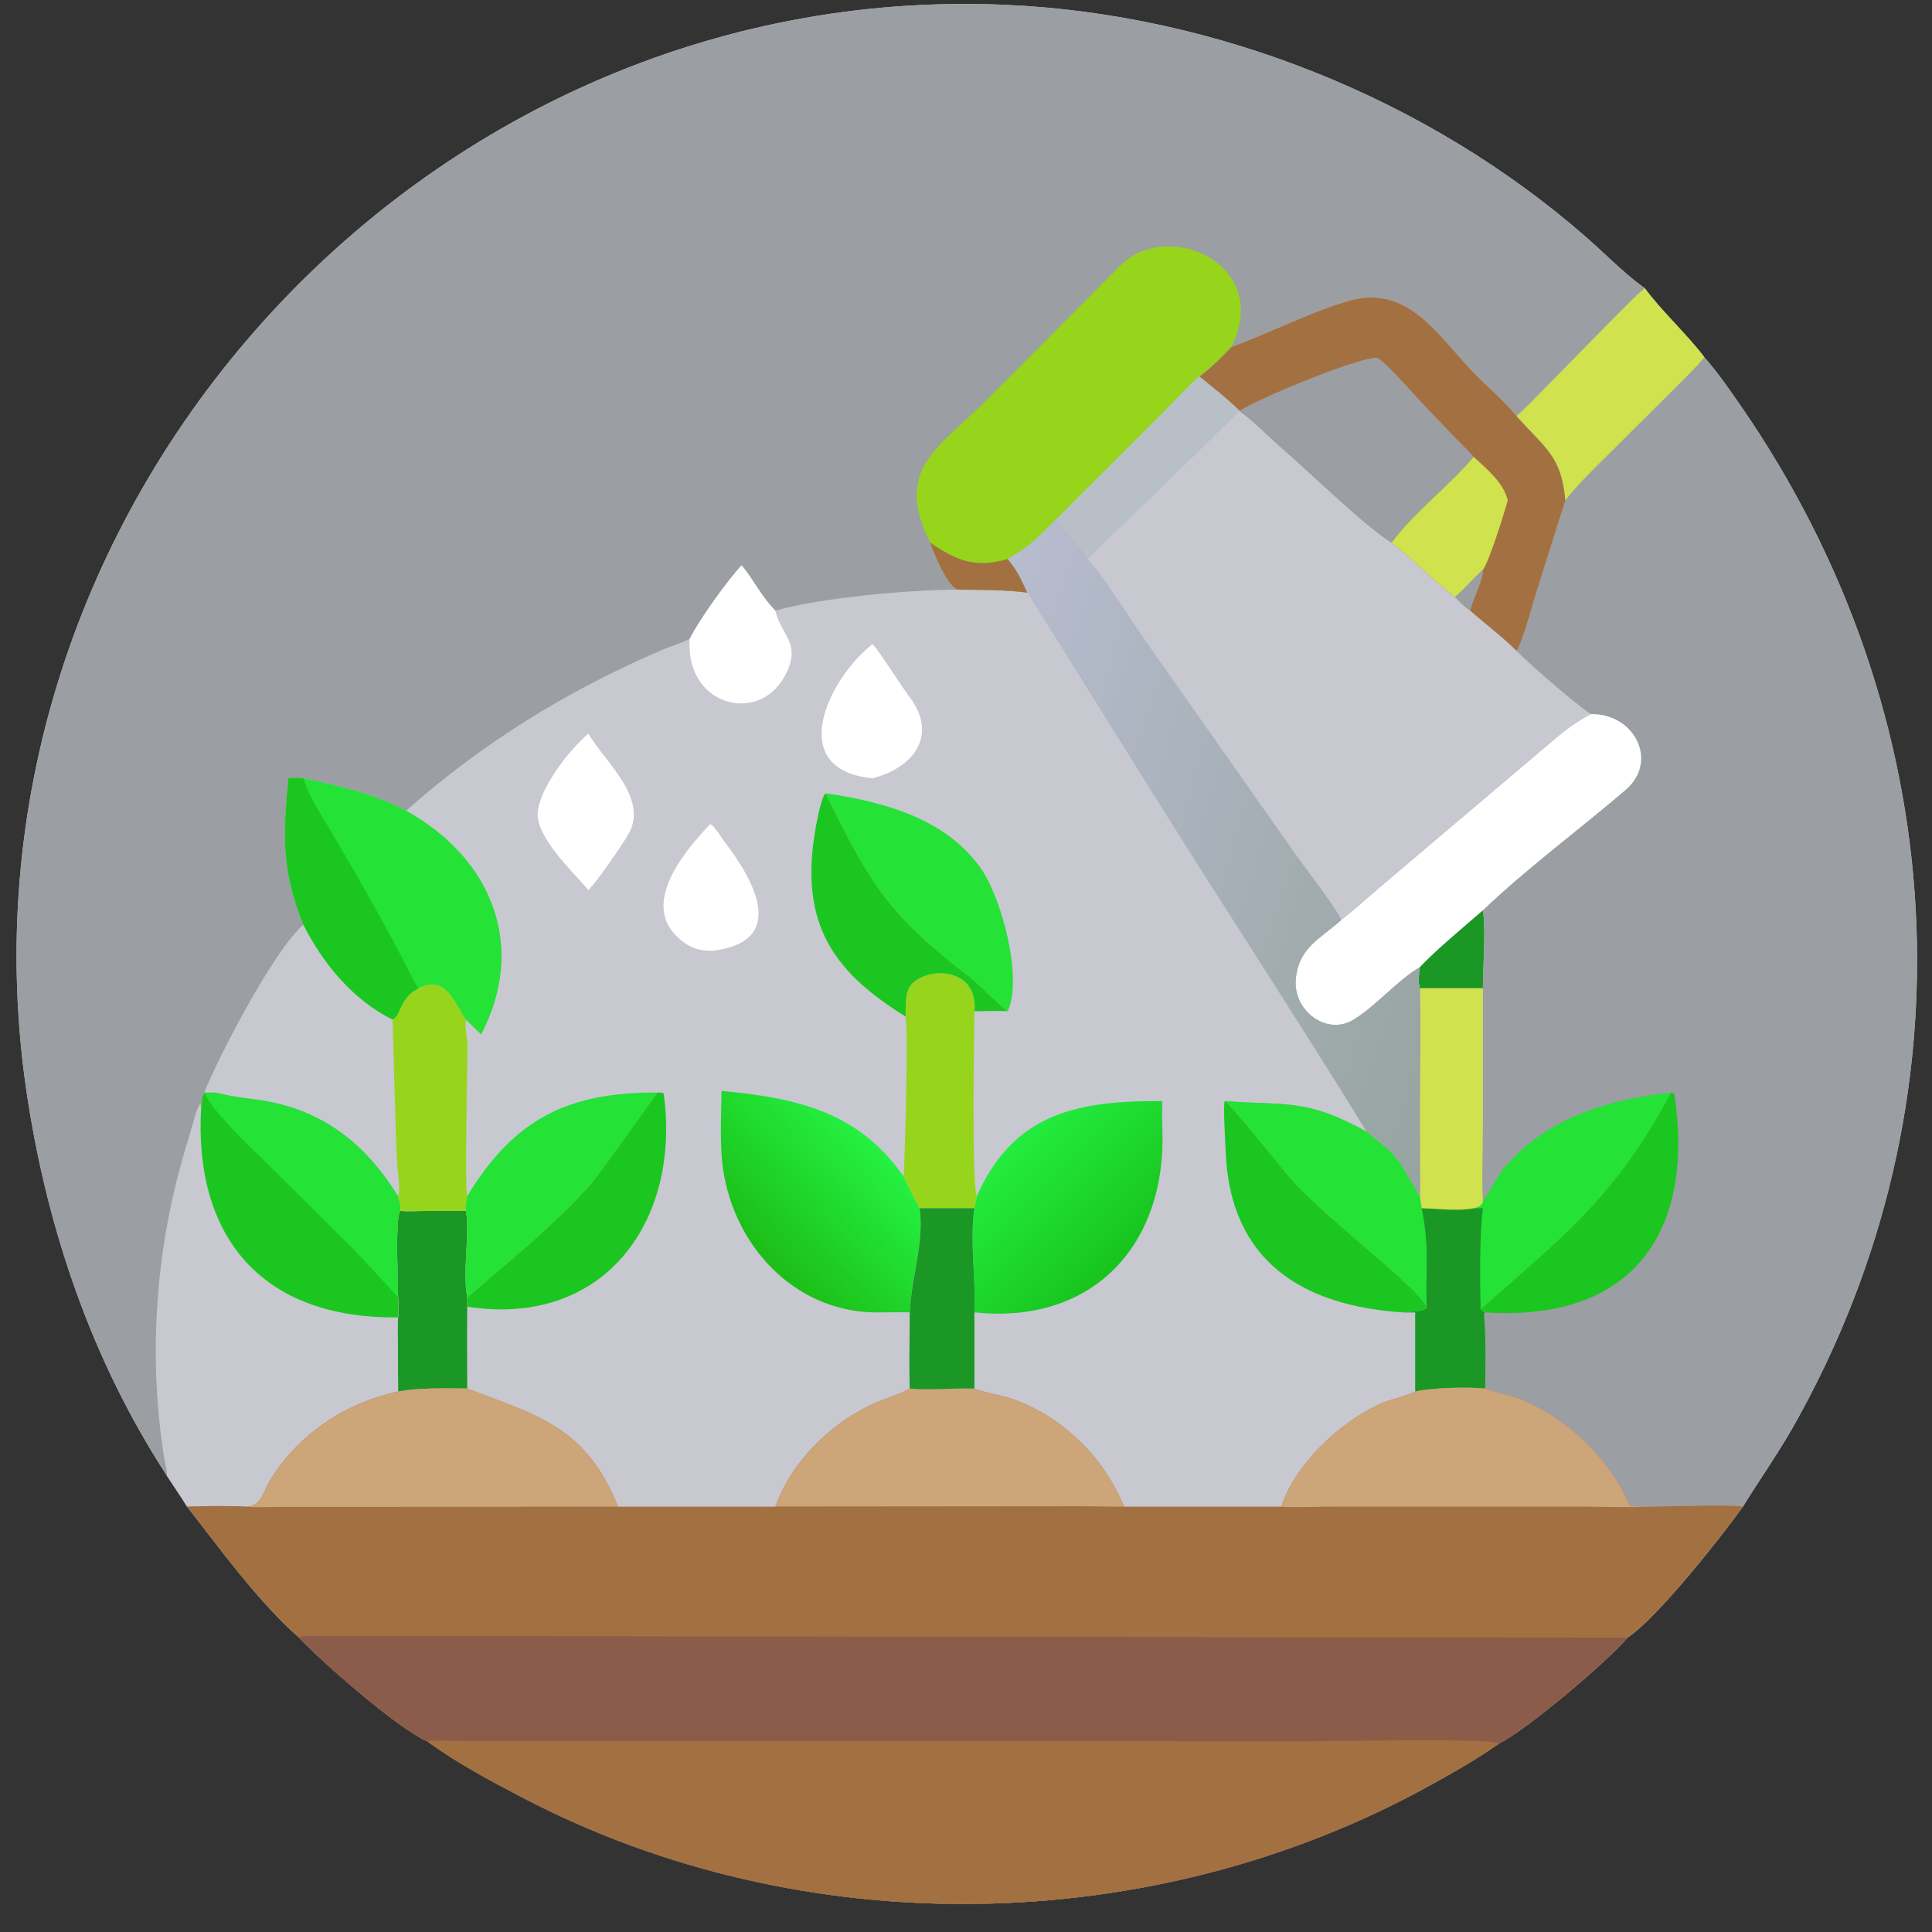 <?xml version="1.0" encoding="utf-8" ?><svg xmlns="http://www.w3.org/2000/svg" xmlns:xlink="http://www.w3.org/1999/xlink" width="1024" height="1024" viewBox="0 0 1024 1024"><rect x="0" y="0" width="1024" height="1024" fill="#333333" stroke="none"/><path fill="#C8C8D1" transform="scale(2 2)" d="M44.201 391.025C24.441 360.701 12.637 326.086 7.22 290.569C-16.437 135.457 111.221 -5.595 266.59 1.284C322.341 3.753 378.431 26.17 420.423 62.916C425.126 67.043 430.483 72.493 435.471 76.083L435.883 76.375C440.165 82.289 447.274 88.783 451.665 94.669C455.017 98.462 458.319 103.202 461.202 107.37C517.596 188.902 524.041 291.705 475.293 377.981C471.382 384.901 466.158 392.381 461.901 399.272C456.404 406.955 439.316 428.703 431.31 433.992C426.512 439.792 405.007 458.175 397.27 462.036C391.743 466.013 384.812 469.931 378.837 473.225C305.486 513.662 212.77 515.263 138.427 476.356C129.693 471.786 121.214 467.285 113.201 461.445C105.436 458.153 84.586 439.784 79.248 433.992C68.651 424.713 58.236 410.395 49.578 399.272C47.873 396.484 45.97 393.787 44.201 391.025Z"/><path fill="#1B9726" transform="scale(2 2)" d="M123.464 320.89C124.614 326.918 122.485 336.852 123.822 343.814C123.651 344.947 123.667 345.14 123.822 346.279C123.739 353.474 123.811 360.779 123.822 367.981C117.963 367.932 111.209 367.731 105.498 368.759L105.449 356.453C105.429 354.472 105.293 350.985 105.498 349.12C105.724 347.922 105.545 345.164 105.498 343.814C105.507 340.358 104.627 322.46 106.09 320.89C107.207 321.041 110.506 320.936 111.804 320.93L123.464 320.89Z"/><path fill="#9B9EA3" transform="scale(2 2)" d="M44.201 391.025C24.441 360.701 12.637 326.086 7.22 290.569C-16.437 135.457 111.221 -5.595 266.59 1.284C322.341 3.753 378.431 26.17 420.423 62.916C425.126 67.043 430.483 72.493 435.471 76.083L435.883 76.375C432.898 78.91 430.448 81.528 427.679 84.29L410.161 102.11C408.747 103.535 403.225 109.285 401.909 110.242C398.883 106.382 393.916 102.283 390.363 98.563C380.913 88.666 372.938 74.966 356.974 79.837C346.296 83.096 336.704 88.115 326.326 91.941C323.752 94.726 320.888 97.507 317.861 99.802C316.732 100.469 310.655 106.919 309.32 108.243L280.172 137.379C275.082 142.357 273.335 144.526 267.06 148.125C269.668 151.215 270.53 153.404 272.287 157.072C267.423 156.304 258.892 156.281 254.024 156.274C241.695 156.204 217.468 158.37 205.478 161.828C201.931 158.323 199.838 153.818 196.545 149.802C192.495 154.189 185.433 164.093 182.789 169.255C180.381 170.561 177.747 171.246 175.242 172.323C150.313 183.045 127.935 196.834 107.616 214.844C98.85 210.189 89.959 208.305 80.412 206.259C78.784 206.04 78.075 206.135 76.441 206.259C74.963 221.217 74.645 230.854 80.412 245.069C72.504 251.955 57.806 280.304 54.164 289.538C55.116 289.512 56.467 289.429 57.378 289.538C62.711 291.002 67.005 291.005 72.16 292.096C87.307 295.299 97.635 304.291 105.498 316.977C105.808 318.239 106.295 319.646 106.09 320.89C104.627 322.46 105.507 340.358 105.498 343.814C105.545 345.164 105.724 347.922 105.498 349.12C105.293 350.985 105.429 354.472 105.449 356.453L105.498 368.759C91.406 371.925 79.568 379.713 71.743 391.999C69.734 395.152 69.468 399.157 65.36 399.272C63.95 399.044 50.904 399.114 49.578 399.272C47.873 396.484 45.97 393.787 44.201 391.025Z"/><path fill="#C8C8D1" transform="scale(2 2)" d="M57.378 289.538C62.711 291.002 67.005 291.005 72.16 292.096C87.307 295.299 97.635 304.291 105.498 316.977C105.808 318.239 106.295 319.646 106.09 320.89C104.627 322.46 105.507 340.358 105.498 343.814C105.545 345.164 105.724 347.922 105.498 349.12C105.293 350.985 105.429 354.472 105.449 356.453L105.498 368.759C91.406 371.925 79.568 379.713 71.743 391.999C69.734 395.152 69.468 399.157 65.36 399.272C63.95 399.044 50.904 399.114 49.578 399.272C47.873 396.484 45.97 393.787 44.201 391.025C44.349 389.764 43.887 388.621 43.677 387.36C38.951 358.904 41.275 329.17 49.988 301.673C50.568 299.843 52.064 293.525 53.078 292.492L53.316 293.215C53.451 291.953 53.489 290.581 54.164 289.538L57.378 289.538Z"/><path fill="#1CC620" transform="scale(2 2)" d="M57.378 289.538C62.711 291.002 67.005 291.005 72.16 292.096C87.307 295.299 97.635 304.291 105.498 316.977C105.808 318.239 106.295 319.646 106.09 320.89C104.627 322.46 105.507 340.358 105.498 343.814C105.545 345.164 105.724 347.922 105.498 349.12C69.456 349.566 51.236 327.888 53.316 293.215C53.451 291.953 53.489 290.581 54.164 289.538L57.378 289.538Z"/><path fill="#24E236" transform="scale(2 2)" d="M57.378 289.538C62.711 291.002 67.005 291.005 72.16 292.096C87.307 295.299 97.635 304.291 105.498 316.977C105.808 318.239 106.295 319.646 106.09 320.89C104.627 322.46 105.507 340.358 105.498 343.814C101.202 339.143 96.888 334.272 92.419 329.784L70.81 308.372C66.502 304.138 56.384 294.739 54.164 289.538L57.378 289.538Z"/><path fill="#96D51B" transform="scale(2 2)" d="M246.531 143.815C236.903 124.795 248.262 118.907 260.474 106.972L297.068 70.223C309.504 57.891 337.312 70.011 326.326 91.941C323.752 94.726 320.888 97.507 317.861 99.802C316.732 100.469 310.655 106.919 309.32 108.243L280.172 137.379C275.082 142.357 273.335 144.526 267.06 148.125C269.668 151.215 270.53 153.404 272.287 157.072C267.423 156.304 258.892 156.281 254.024 156.274C251.258 155.903 247.335 146.396 246.531 143.815Z"/><path fill="#A37141" transform="scale(2 2)" d="M246.531 143.815C253.507 148.653 258.734 150.63 267.06 148.125C269.668 151.215 270.53 153.404 272.287 157.072C267.423 156.304 258.892 156.281 254.024 156.274C251.258 155.903 247.335 146.396 246.531 143.815Z"/><path fill="#9B9EA3" transform="scale(2 2)" d="M435.883 76.375C440.165 82.289 447.274 88.783 451.665 94.669C455.017 98.462 458.319 103.202 461.202 107.37C517.596 188.902 524.041 291.705 475.293 377.981C471.382 384.901 466.158 392.381 461.901 399.272C459.762 398.583 439.888 399.275 435.883 399.272C434.732 399.2 432.857 399.327 431.858 398.976C426.621 386.533 415.243 375.764 402.785 370.757C399.893 369.595 396.724 369.187 393.959 368.12L393.607 367.981C388.862 367.51 379.721 367.735 375.073 368.759L375.073 347.79L371.641 347.79C373.319 347.69 376.447 347.611 377.904 346.847L378.078 346.279C374.542 339.888 349.644 321.758 340.787 310.882C338.929 308.601 325.944 292.501 324.578 291.786C340.69 293.075 345.985 290.926 362.175 299.924C372.241 307.827 370.024 306.966 376.277 316.977C376.432 314.95 376.311 311.382 376.303 309.22L376.275 294.548C376.271 284.333 376.629 271.925 376.277 261.918C375.755 259.933 376.033 258.289 376.277 256.286C369.813 260.181 364.615 266.716 358.478 270.344C351.555 274.436 342.659 267.892 343.402 259.514C344.143 251.148 349.706 248.938 355.41 243.847C354.542 241.17 345.393 229.383 343.223 226.29L304.216 170.805C299.742 164.489 293.116 153.617 288.141 148.125C285.982 144.083 282.027 141.184 280.172 137.379L309.32 108.243C310.655 106.919 316.732 100.469 317.861 99.802C320.888 97.507 323.752 94.726 326.326 91.941C336.704 88.115 346.296 83.096 356.974 79.837C372.938 74.966 380.913 88.666 390.363 98.563C393.916 102.283 398.883 106.382 401.909 110.242C403.225 109.285 408.747 103.535 410.161 102.11L427.679 84.29C430.448 81.528 432.898 78.91 435.883 76.375Z"/><path fill="#C8C8D1" transform="scale(2 2)" d="M326.326 91.941C336.704 88.115 346.296 83.096 356.974 79.837C372.938 74.966 380.913 88.666 390.363 98.563C393.916 102.283 398.883 106.382 401.909 110.242C409.601 118.901 413.789 120.776 414.864 132.581L407.189 156.858C406.048 160.562 403.671 169.692 401.909 172.506C406.062 176.629 416.887 186.04 421.577 189.248C416.585 192.026 414.635 193.645 410.178 197.428L366.01 234.873C362.37 237.916 359.212 240.907 355.41 243.847C354.542 241.17 345.393 229.383 343.223 226.29L304.216 170.805C299.742 164.489 293.116 153.617 288.141 148.125C285.982 144.083 282.027 141.184 280.172 137.379L309.32 108.243C310.655 106.919 316.732 100.469 317.861 99.802C320.888 97.507 323.752 94.726 326.326 91.941Z"/><path fill="#A37141" transform="scale(2 2)" d="M326.326 91.941C336.704 88.115 346.296 83.096 356.974 79.837C372.938 74.966 380.913 88.666 390.363 98.563C393.916 102.283 398.883 106.382 401.909 110.242C409.601 118.901 413.789 120.776 414.864 132.581L407.189 156.858C406.048 160.562 403.671 169.692 401.909 172.506C398.705 169.234 393.268 165.063 389.621 161.828C387.938 160.583 387.119 159.747 385.625 158.245C380.337 154.251 374.657 148.353 368.792 143.815C361.426 139.123 347.466 125.472 340.396 119.357C336.525 116.009 332.584 111.857 328.494 108.881L328.494 108.881C325.258 105.706 321.4 102.686 317.861 99.802C320.888 97.507 323.752 94.726 326.326 91.941Z"/><path fill="#9B9EA3" transform="scale(2 2)" d="M328.494 108.881C334.546 105.088 359.418 94.992 364.687 94.767C366.184 94.703 375.524 105.429 377.198 107.161L386.326 116.706C387.129 117.538 389.982 120.293 390.544 121.059C384.363 128.436 373.935 136.599 368.792 143.815C361.426 139.123 347.466 125.472 340.396 119.357C336.525 116.009 332.584 111.857 328.494 108.881L328.494 108.881Z"/><path fill="#D0E24D" transform="scale(2 2)" d="M390.544 121.059C394.048 124.354 398.468 127.871 399.558 132.581C398.819 135.522 394.578 148.98 392.987 151.013C390.47 153.362 388.128 156.049 385.625 158.245C380.337 154.251 374.657 148.353 368.792 143.815C373.935 136.599 384.363 128.436 390.544 121.059Z"/><path fill="#9B9EA3" transform="scale(2 2)" d="M392.987 151.013C393.173 153.455 390.445 158.602 389.621 161.828C387.938 160.583 387.119 159.747 385.625 158.245C388.128 156.049 390.47 153.362 392.987 151.013Z"/><path fill="#B8BFC7" transform="scale(2 2)" d="M317.861 99.802C321.4 102.686 325.258 105.706 328.494 108.881L328.494 108.881C315.106 122.282 301.764 135.025 288.141 148.125C285.982 144.083 282.027 141.184 280.172 137.379L309.32 108.243C310.655 106.919 316.732 100.469 317.861 99.802Z"/><path fill="#24E236" transform="scale(2 2)" d="M392.987 318.238C395.231 315.384 396.734 311.625 399.043 308.988C410.274 296.162 426.451 291.293 442.849 289.538C428 317.353 414.238 327.65 392.377 346.994C392.918 347.545 392.879 347.604 393.607 347.79L393.241 348.097C393.83 354.247 393.613 361.717 393.607 367.981C388.862 367.51 379.721 367.735 375.073 368.759L375.073 347.79L371.641 347.79C373.319 347.69 376.447 347.611 377.904 346.847L378.078 346.279C374.542 339.888 349.644 321.758 340.787 310.882C338.929 308.601 325.944 292.501 324.578 291.786C340.69 293.075 345.985 290.926 362.175 299.924C372.241 307.827 370.024 306.966 376.277 316.977L376.775 320.185C380.43 320.202 392.959 321.893 392.987 318.238Z"/><path fill="#1B9726" transform="scale(2 2)" d="M376.775 320.185C381.888 320.191 387.95 320.349 392.987 320.185C392.081 326.953 392.198 339.811 392.377 346.994C392.918 347.545 392.879 347.604 393.607 347.79L393.241 348.097C393.83 354.247 393.613 361.717 393.607 367.981C388.862 367.51 379.721 367.735 375.073 368.759L375.073 347.79L371.641 347.79C373.319 347.69 376.447 347.611 377.904 346.847L378.078 346.279C377.713 335.987 378.959 331.414 376.775 320.185Z"/><path fill="white" transform="scale(2 2)" d="M421.577 189.248C433.138 189.016 439.68 201.739 430.797 209.346C418.736 219.675 404.328 230.343 392.987 241.237C393.802 246.134 392.983 256.536 392.987 261.918L376.277 261.918C375.755 259.933 376.033 258.289 376.277 256.286C369.813 260.181 364.615 266.716 358.478 270.344C351.555 274.436 342.659 267.892 343.402 259.514C344.143 251.148 349.706 248.938 355.41 243.847C359.212 240.907 362.37 237.916 366.01 234.873L410.178 197.428C414.635 193.645 416.585 192.026 421.577 189.248Z"/><path fill="#1B9726" transform="scale(2 2)" d="M392.987 241.237C393.802 246.134 392.983 256.536 392.987 261.918L376.277 261.918C375.755 259.933 376.033 258.289 376.277 256.286C380.616 251.699 388.066 245.517 392.987 241.237Z"/><path fill="#D0E24D" transform="scale(2 2)" d="M435.883 76.375C440.165 82.289 447.274 88.783 451.665 94.669C450.153 96.7 445.57 101.162 443.658 103.091L426.33 120.329C422.72 123.924 417.82 128.62 414.864 132.581C413.789 120.776 409.601 118.901 401.909 110.242C403.225 109.285 408.747 103.535 410.161 102.11L427.679 84.29C430.448 81.528 432.898 78.91 435.883 76.375Z"/><path fill="#1CC620" transform="scale(2 2)" d="M442.849 289.538C443.173 289.636 443.691 289.66 443.746 290.026C449.135 326.012 433.146 350.372 393.607 347.79C392.879 347.604 392.918 347.545 392.377 346.994C414.238 327.65 428 317.353 442.849 289.538Z"/><path fill="#D0E24D" transform="scale(2 2)" d="M376.277 261.918L392.987 261.918L392.986 298.33C392.979 303.63 392.652 313.297 392.987 318.238C392.959 321.893 380.43 320.202 376.775 320.185L376.277 316.977C376.432 314.95 376.311 311.382 376.303 309.22L376.275 294.548C376.271 284.333 376.629 271.925 376.277 261.918Z"/><path fill="#A37141" transform="scale(2 2)" d="M375.073 368.759C379.721 367.735 388.862 367.51 393.607 367.981L393.959 368.12C396.724 369.187 399.893 369.595 402.785 370.757C415.243 375.764 426.621 386.533 431.858 398.976C432.857 399.327 434.732 399.2 435.883 399.272C439.888 399.275 459.762 398.583 461.901 399.272C456.404 406.955 439.316 428.703 431.31 433.992C426.512 439.792 405.007 458.175 397.27 462.036C391.743 466.013 384.812 469.931 378.837 473.225C305.486 513.662 212.77 515.263 138.427 476.356C129.693 471.786 121.214 467.285 113.201 461.445C105.436 458.153 84.586 439.784 79.248 433.992C68.651 424.713 58.236 410.395 49.578 399.272C50.904 399.114 63.95 399.044 65.36 399.272C69.468 399.157 69.734 395.152 71.743 391.999C79.568 379.713 91.406 371.925 105.498 368.759C111.209 367.731 117.963 367.932 123.822 367.981L124.092 368.087C142.366 375.049 155.349 378.172 163.792 399.272L205.478 399.272C209.688 387.5 219.845 377.465 231.054 372.181C233.261 371.141 239.642 369.024 241.089 367.981C245.966 368.419 252.889 367.833 258.227 367.981C261.291 369.205 265.715 369.733 269.152 371.039C282.261 376.021 292.544 386.394 297.897 399.272L339.548 399.272C343.37 387.89 354.754 377.205 365.398 372.196C368.358 370.803 372.19 370.191 375.073 368.759Z"/><path fill="#8C5C4B" transform="scale(2 2)" d="M79.248 433.992C79.97 433.632 80.31 433.507 81.118 433.503L431.31 433.992C426.512 439.792 405.007 458.175 397.27 462.036C391.743 466.013 384.812 469.931 378.837 473.225C305.486 513.662 212.77 515.263 138.427 476.356C129.693 471.786 121.214 467.285 113.201 461.445C105.436 458.153 84.586 439.784 79.248 433.992Z"/><path fill="#A37141" transform="scale(2 2)" d="M113.201 461.445C114.241 461.074 123.658 461.447 125.649 461.447L348.589 461.449C354.671 461.449 395.28 460.594 397.27 462.036C391.743 466.013 384.812 469.931 378.837 473.225C305.486 513.662 212.77 515.263 138.427 476.356C129.693 471.786 121.214 467.285 113.201 461.445Z"/><path fill="#CCA579" transform="scale(2 2)" d="M241.089 367.981C245.966 368.419 252.889 367.833 258.227 367.981C261.291 369.205 265.715 369.733 269.152 371.039C282.261 376.021 292.544 386.394 297.897 399.272C293.978 399.314 290.111 399.164 286.212 399.172L72.005 399.355C70.26 399.38 66.973 399.533 65.36 399.272C69.468 399.157 69.734 395.152 71.743 391.999C79.568 379.713 91.406 371.925 105.498 368.759C111.209 367.731 117.963 367.932 123.822 367.981L124.092 368.087C142.366 375.049 155.349 378.172 163.792 399.272L205.478 399.272C209.688 387.5 219.845 377.465 231.054 372.181C233.261 371.141 239.642 369.024 241.089 367.981Z"/><path fill="#CCA579" transform="scale(2 2)" d="M375.073 368.759C379.721 367.735 388.862 367.51 393.607 367.981L393.959 368.12C396.724 369.187 399.893 369.595 402.785 370.757C415.243 375.764 426.621 386.533 431.858 398.976C432.857 399.327 434.732 399.2 435.883 399.272C432.513 399.568 423.138 399.262 419.235 399.267L352.488 399.27C349.657 399.279 341.936 399.57 339.548 399.272C343.37 387.89 354.754 377.205 365.398 372.196C368.358 370.803 372.19 370.191 375.073 368.759Z"/><defs><linearGradient id="gradient_0" gradientUnits="userSpaceOnUse" x1="396.177" y1="247.375" x2="251.002" y2="202.822"><stop offset="0" stop-color="#97A4A0"/><stop offset="1" stop-color="#B7BCCF"/></linearGradient></defs><path fill="url(#gradient_0)" transform="scale(2 2)" d="M267.06 148.125C273.335 144.526 275.082 142.357 280.172 137.379C282.027 141.184 285.982 144.083 288.141 148.125C293.116 153.617 299.742 164.489 304.216 170.805L343.223 226.29C345.393 229.383 354.542 241.17 355.41 243.847C349.706 248.938 344.143 251.148 343.402 259.514C342.659 267.892 351.555 274.436 358.478 270.344C364.615 266.716 369.813 260.181 376.277 256.286C376.033 258.289 375.755 259.933 376.277 261.918C376.629 271.925 376.271 284.333 376.275 294.548L376.303 309.22C376.311 311.382 376.432 314.95 376.277 316.977C370.024 306.966 372.241 307.827 362.175 299.924C342.969 268.593 322.618 237.83 303.152 206.476L272.287 157.072C270.53 153.404 269.668 151.215 267.06 148.125Z"/><path fill="#C8C8D1" transform="scale(2 2)" d="M80.412 245.069C85.636 255.358 93.5 264.967 104.031 270.192C106.348 269.068 105.763 264.502 110.885 261.918C118.09 258.134 120.315 265.549 123.464 270.192C123.142 272.819 123.957 275.487 123.899 278.122C123.83 281.246 123.149 316.277 123.822 316.977C123.552 318.383 123.279 319.444 123.464 320.89L111.804 320.93C110.506 320.936 107.207 321.041 106.09 320.89C106.295 319.646 105.808 318.239 105.498 316.977C97.635 304.291 87.307 295.299 72.16 292.096C67.005 291.005 62.711 291.002 57.378 289.538C56.467 289.429 55.116 289.512 54.164 289.538C57.806 280.304 72.504 251.955 80.412 245.069Z"/><path fill="#96D51B" transform="scale(2 2)" d="M110.885 261.918C118.09 258.134 120.315 265.549 123.464 270.192C123.142 272.819 123.957 275.487 123.899 278.122C123.83 281.246 123.149 316.277 123.822 316.977C123.552 318.383 123.279 319.444 123.464 320.89L111.804 320.93C110.506 320.936 107.207 321.041 106.09 320.89C106.295 319.646 105.808 318.239 105.498 316.977C106.155 315.143 105.485 311.02 105.291 308.916C104.891 304.571 104.109 270.257 104.031 270.192C106.348 269.068 105.763 264.502 110.885 261.918Z"/><path fill="#24E236" transform="scale(2 2)" d="M76.441 206.259C78.075 206.135 78.784 206.04 80.412 206.259C89.959 208.305 98.85 210.189 107.616 214.844C130.464 227.457 139.688 250.88 127.519 274.125C126.189 272.841 124.754 271.502 123.464 270.192C120.315 265.549 118.09 258.134 110.885 261.918C105.763 264.502 106.348 269.068 104.031 270.192C93.5 264.967 85.636 255.358 80.412 245.069C74.645 230.854 74.963 221.217 76.441 206.259Z"/><path fill="#1CC620" transform="scale(2 2)" d="M76.441 206.259C78.075 206.135 78.784 206.04 80.412 206.259C81.8 211.039 85.223 216.086 87.771 220.413C95.198 233.024 102.473 245.598 109.016 258.699C109.49 259.644 110.283 261.097 110.885 261.918C105.763 264.502 106.348 269.068 104.031 270.192C93.5 264.967 85.636 255.358 80.412 245.069C74.645 230.854 74.963 221.217 76.441 206.259Z"/><defs><linearGradient id="gradient_1" gradientUnits="userSpaceOnUse" x1="201.624" y1="332.319" x2="231.884" y2="303.47"><stop offset="0" stop-color="#1CBE17"/><stop offset="1" stop-color="#24F141"/></linearGradient></defs><path fill="url(#gradient_1)" transform="scale(2 2)" d="M191.203 289.097C210.965 290.941 227.465 294.528 239.455 311.742C240.433 313.694 242.684 318.507 243.724 320.185C244.927 329.626 241.532 338.403 241.089 347.79C238.655 347.752 235.879 347.74 233.454 347.802C212.029 348.342 195.604 331.841 191.887 311.469C190.584 304.327 191.164 296.423 191.203 289.097Z"/><defs><linearGradient id="gradient_2" gradientUnits="userSpaceOnUse" x1="296.821" y1="333.962" x2="267.574" y2="304.416"><stop offset="0" stop-color="#18C41E"/><stop offset="1" stop-color="#23EC3E"/></linearGradient></defs><path fill="url(#gradient_2)" transform="scale(2 2)" d="M258.872 316.977C268.829 294.552 286.192 291.711 308.009 291.786C307.969 294.227 307.95 296.864 308.039 299.291C309.169 330.047 289.497 351.112 258.227 347.79C258.659 338.769 256.948 328.999 258.227 320.185L258.872 316.977Z"/><path fill="#24E236" transform="scale(2 2)" d="M218.792 210.226C233.906 212.448 250.15 216.698 259.65 229.713C265.39 237.574 271.126 259.09 267.06 267.993C264.266 265.904 259.962 261.204 256.722 258.705C235.414 242.268 230.847 234.656 218.792 210.226Z"/><path fill="#24E236" transform="scale(2 2)" d="M123.822 316.977C136.261 296.446 150.639 289.41 174.265 289.538C173.996 289.654 158.647 311.455 156.646 313.701C146.992 324.538 134.824 334.355 123.822 343.814C122.485 336.852 124.614 326.918 123.464 320.89C123.279 319.444 123.552 318.383 123.822 316.977Z"/><path fill="#96D51B" transform="scale(2 2)" d="M240.013 269.405C240.041 266.489 239.693 262.248 242.076 260.308C247.606 255.804 259.291 257.275 258.227 267.993C258.138 273.482 257.494 314.422 258.872 316.977L258.227 320.185L243.724 320.185C242.684 318.507 240.433 313.694 239.455 311.742C239.665 311.366 240.792 275.146 240.013 269.405Z"/><path fill="#1CC620" transform="scale(2 2)" d="M174.265 289.538C175.159 289.559 175.287 289.404 175.889 289.83C180.531 323.508 160.142 351.964 123.822 346.279C123.667 345.14 123.651 344.947 123.822 343.814C134.824 334.355 146.992 324.538 156.646 313.701C158.647 311.455 173.996 289.654 174.265 289.538Z"/><path fill="#1CC620" transform="scale(2 2)" d="M371.641 347.79C345.532 346.069 325.876 334.486 324.812 305.081C324.75 303.362 324.093 292.538 324.578 291.786C325.944 292.501 338.929 308.601 340.787 310.882C349.644 321.758 374.542 339.888 378.078 346.279L377.904 346.847C376.447 347.611 373.319 347.69 371.641 347.79Z"/><path fill="#1CC620" transform="scale(2 2)" d="M240.013 269.405C222.102 258.339 212.761 246.399 215.499 223.74C215.789 221.334 217.278 211.696 218.792 210.226C230.847 234.656 235.414 242.268 256.722 258.705C259.962 261.204 264.266 265.904 267.06 267.993C265.374 267.83 260.206 267.985 258.227 267.993C259.291 257.275 247.606 255.804 242.076 260.308C239.693 262.248 240.041 266.489 240.013 269.405Z"/><path fill="#1B9726" transform="scale(2 2)" d="M243.724 320.185L258.227 320.185C256.948 328.999 258.659 338.769 258.227 347.79L258.227 367.981C252.889 367.833 245.966 368.419 241.089 367.981C240.882 361.674 241.084 354.192 241.089 347.79C241.532 338.403 244.927 329.626 243.724 320.185Z"/><path fill="white" transform="scale(2 2)" d="M196.545 149.802C199.838 153.818 201.931 158.323 205.478 161.828C207.017 168.638 212.797 170.504 207.805 179.444C200.766 192.051 181.451 186.924 182.789 169.255C185.433 164.093 192.495 154.189 196.545 149.802Z"/><path fill="white" transform="scale(2 2)" d="M155.924 194.433C160.31 201.952 172.112 211.634 166.491 221.147C164.983 223.698 158.116 233.88 155.924 235.848C151.771 230.953 141.803 221.719 142.511 215.096C143.211 208.548 150.974 198.583 155.924 194.433Z"/><path fill="white" transform="scale(2 2)" d="M231.222 170.703C232.435 171.659 239.244 182.372 240.955 184.601C248.59 194.548 242.476 203.352 231.222 206.259C207.831 203.942 219.587 179.774 231.222 170.703Z"/><path fill="white" transform="scale(2 2)" d="M188.203 218.397C189.269 218.708 191.231 222.078 192.075 223.179C200.053 233.586 208.742 249.46 188.954 251.971C185.13 252.032 182.711 251.153 179.891 248.657C169.725 239.661 181.044 225.947 188.203 218.397Z"/></svg>